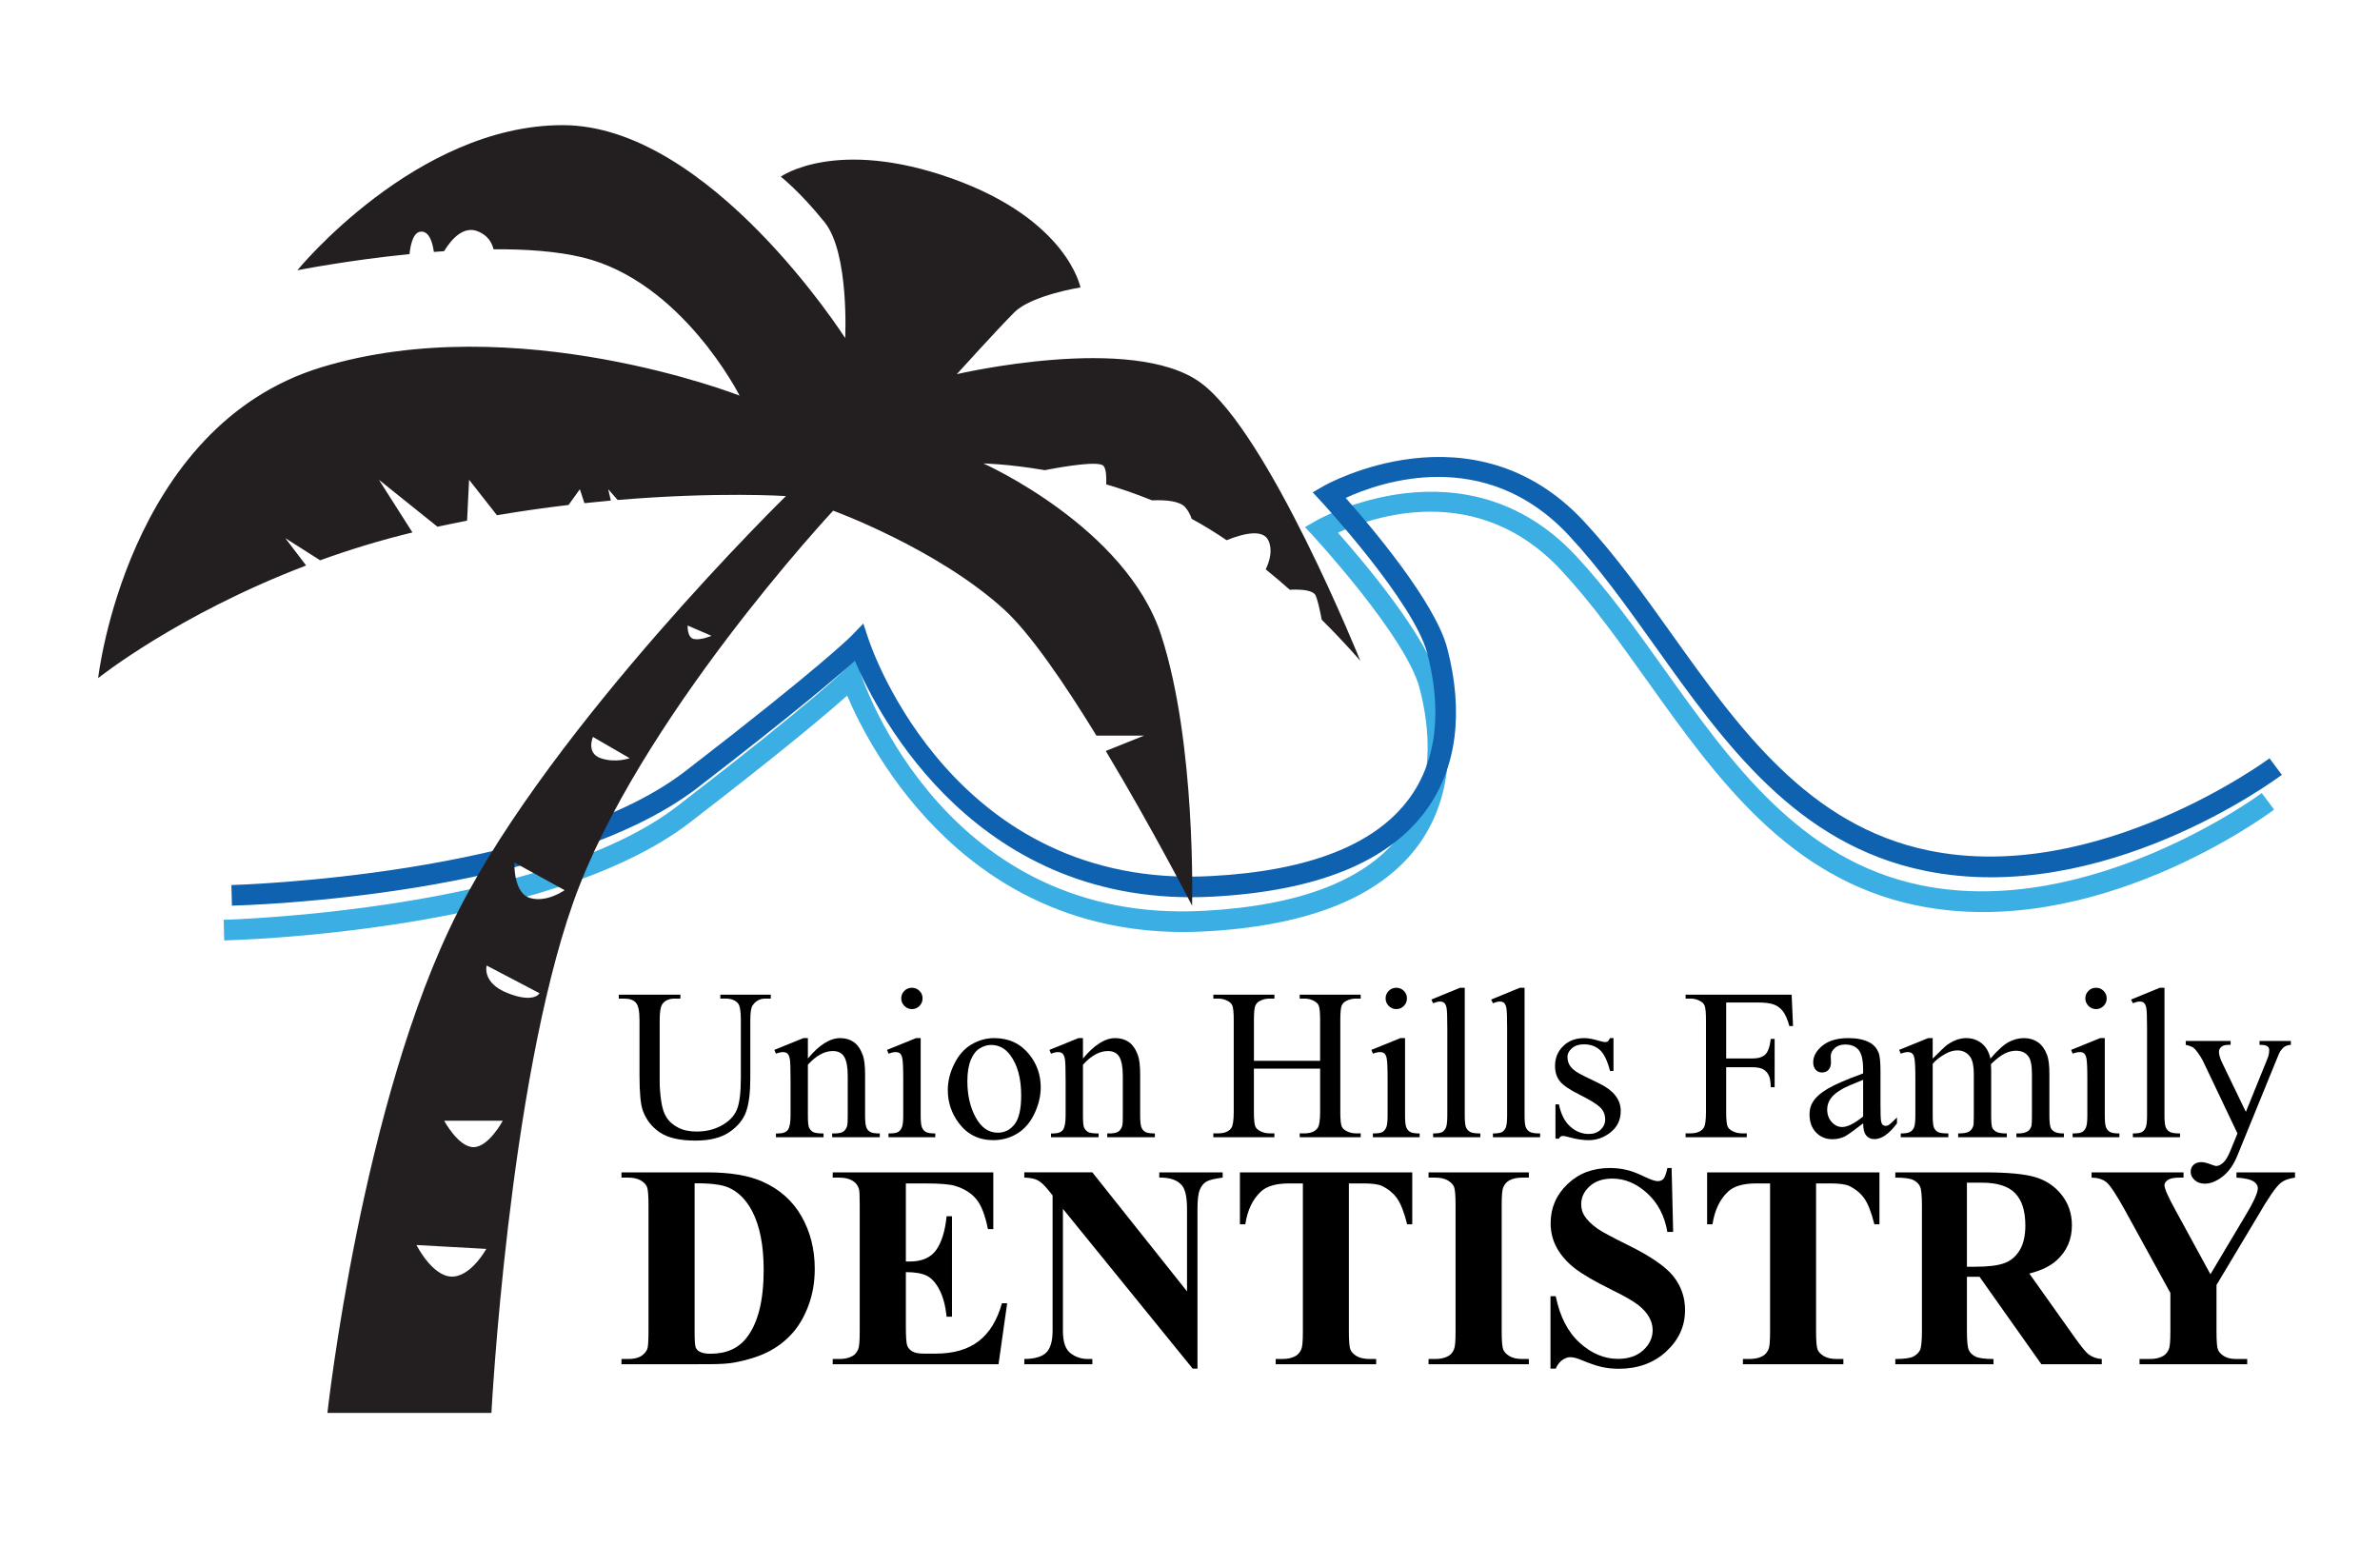 <?xml version="1.0" encoding="utf-8"?>
<!-- Generator: Adobe Illustrator 17.0.0, SVG Export Plug-In . SVG Version: 6.00 Build 0)  -->
<!DOCTYPE svg PUBLIC "-//W3C//DTD SVG 1.1//EN" "http://www.w3.org/Graphics/SVG/1.1/DTD/svg11.dtd">
<svg version="1.1" id="Layer_1" xmlns="http://www.w3.org/2000/svg" xmlns:xlink="http://www.w3.org/1999/xlink" x="0px" y="0px"
	 width="230.979px" height="152.024px" viewBox="-9.525 -12.146 230.979 152.024"
	 enable-background="new -9.525 -12.146 230.979 152.024" xml:space="preserve">
<path fill="#3BAFE4" d="M12.233,79.125l-0.049-2c0.307-0.007,30.832-0.864,44.039-11.042c13.314-10.26,16.112-13.123,16.139-13.15
	l1.148-1.191l0.522,1.57c0.329,0.991,8.347,24.292,33.248,22.94c9.464-0.5,15.933-3.041,19.228-7.552
	c3.296-4.512,2.762-10.142,1.732-14.071c-1.296-4.951-10.177-14.603-10.267-14.7l-0.849-0.918l1.083-0.626
	c0.143-0.083,14.437-8.141,25.231,3.434c3.062,3.284,5.842,7.181,8.53,10.95c6.523,9.145,13.269,18.6,24.939,21.003
	c16.353,3.368,32.91-8.823,33.075-8.946l1.197,1.602c-0.703,0.526-17.431,12.852-34.675,9.304
	c-12.441-2.562-19.418-12.342-26.165-21.8c-2.773-3.888-5.393-7.56-8.365-10.747c-8.144-8.733-18.293-5.175-21.65-3.63
	c2.365,2.667,8.674,10.082,9.85,14.57c1.633,6.235,0.923,11.684-2.053,15.757c-3.667,5.021-10.644,7.836-20.737,8.37
	c-22.776,1.2-32.41-17.51-34.695-22.889c-1.747,1.566-5.941,5.135-15.248,12.307C43.718,78.245,13.512,79.094,12.233,79.125z"/>
<path fill="#0F62AF" d="M12.983,75.75l-0.049-2c0.307-0.007,30.832-0.864,44.039-11.042c13.314-10.26,16.112-13.123,16.139-13.15
	l1.148-1.191l0.522,1.57c0.329,0.991,8.347,24.292,33.248,22.94c9.464-0.5,15.933-3.041,19.228-7.552
	c3.296-4.512,2.762-10.142,1.732-14.071c-1.296-4.951-10.177-14.603-10.267-14.7l-0.849-0.918l1.083-0.626
	c0.143-0.083,14.437-8.141,25.231,3.434c3.062,3.284,5.842,7.181,8.53,10.95c6.523,9.145,13.269,18.6,24.939,21.003
	c16.353,3.368,32.91-8.823,33.075-8.946l1.197,1.602c-0.703,0.526-17.431,12.852-34.675,9.304
	c-12.441-2.562-19.418-12.342-26.165-21.8c-2.773-3.888-5.393-7.56-8.365-10.747c-8.144-8.733-18.293-5.175-21.65-3.63
	c2.365,2.667,8.674,10.082,9.85,14.57c1.633,6.235,0.923,11.684-2.053,15.757c-3.667,5.021-10.644,7.836-20.737,8.37
	c-22.776,1.2-32.41-17.51-34.695-22.889c-1.747,1.566-5.941,5.135-15.248,12.307C44.468,74.87,14.262,75.719,12.983,75.75z"/>
<path fill="#231F20" d="M107,25c-6.583-4.833-23.667-0.833-23.667-0.833s3.917-4.333,5.583-6c1.667-1.667,6.417-2.417,6.417-2.417
	s-1.25-6.583-12.5-10.583S66.25,5,66.25,5s1.833,1.417,4.25,4.417s2,11.25,2,11.25S59.333,0,45.083,0s-25.75,14.083-25.75,14.083
	s4.862-0.966,10.886-1.569c0.108-1.048,0.404-2.228,1.197-2.181c0.725,0.043,1.034,1.023,1.164,1.971
	c0.329-0.026,0.66-0.049,0.992-0.072c0.753-1.23,1.928-2.515,3.344-1.901c0.88,0.382,1.29,1.033,1.459,1.715
	c3.126-0.019,6.149,0.189,8.625,0.786c9.667,2.333,15.25,13.417,15.25,13.417s-21.667-8.5-40.583-2.75C2.75,29.25,0,53.667,0,53.667
	s7.699-6.169,20.185-10.93c-1.02-1.349-2.018-2.653-2.018-2.653l3.377,2.149c2.776-1.007,5.774-1.932,8.959-2.704l-3.253-5.111
	l5.681,4.556c0.967-0.209,1.925-0.405,2.873-0.587L36,34.417l2.702,3.442c2.412-0.409,4.737-0.735,6.952-0.997l1.096-1.528
	l0.442,1.355c0.875-0.094,1.733-0.179,2.565-0.253L49.5,35.333l0.918,1.046C60.167,35.557,66.75,36,66.75,36s-22.5,22-31.833,40.333
	S22.25,124.984,22.25,124.984h15.917c0,0,1.667-31.734,7.917-49.484s25.25-38.083,25.25-38.083S81.417,41.083,87.917,47
	c2.529,2.302,5.852,7.167,8.97,12.25c2.297,0,4.613,0,4.613,0l-3.71,1.488c4.517,7.515,8.376,15.012,8.376,15.012
	s0.417-15.75-3-26.25C99.75,39,85.917,32.833,85.917,32.833s2.392,0.043,5.954,0.653c2.036-0.397,5.307-0.925,5.713-0.403
	c0.238,0.306,0.281,1.03,0.249,1.779c1.435,0.421,2.931,0.94,4.445,1.553c1.398-0.057,2.698,0.076,3.223,0.668
	c0.282,0.318,0.483,0.71,0.63,1.128c1.155,0.627,2.289,1.327,3.389,2.072c1.696-0.682,3.553-1.099,4.064,0.05
	c0.39,0.877,0.157,1.879-0.27,2.777c0.815,0.661,1.595,1.326,2.331,1.979c1.22-0.055,2.293,0.055,2.522,0.577
	c0.176,0.403,0.383,1.294,0.585,2.339C121.076,50.309,122.5,52,122.5,52S113.583,29.833,107,25z M34.282,111.75
	c-1.887-0.063-3.387-3.063-3.387-3.063l6.773,0.375C37.669,109.063,36.169,111.813,34.282,111.75z M36.427,99.188
	c-1.469,0-2.844-2.563-2.844-2.563h5.688C39.271,96.625,37.896,99.188,36.427,99.188z M39.771,84.25
	c-2.563-1-2.063-2.688-2.063-2.688l5.124,2.688C42.832,84.25,42.333,85.25,39.771,84.25z M41.896,75c-1.625-0.5-1.5-3.438-1.5-3.438
	l4.875,2.688C45.271,74.25,43.521,75.5,41.896,75z M48.771,61.438c-1.438-0.5-0.75-2.063-0.75-2.063l3.563,2.063
	C51.583,61.438,50.208,61.938,48.771,61.438z M57.833,49.875c-0.688-0.125-0.625-1.313-0.625-1.313l2.313,1
	C59.521,49.563,58.521,50,57.833,49.875z"/>
<g>
	<path d="M60.384,84.77v-0.378h4.896v0.378h-0.52c-0.544,0-0.963,0.228-1.255,0.683c-0.143,0.211-0.214,0.701-0.214,1.47v5.61
		c0,1.388-0.138,2.464-0.413,3.229c-0.275,0.766-0.816,1.422-1.622,1.969c-0.806,0.548-1.902,0.821-3.29,0.821
		c-1.51,0-2.656-0.262-3.438-0.785s-1.336-1.228-1.663-2.111c-0.218-0.605-0.326-1.741-0.326-3.407V86.84
		c0-0.85-0.118-1.407-0.352-1.673c-0.235-0.266-0.614-0.397-1.138-0.397h-0.52v-0.378h5.978v0.378h-0.531
		c-0.571,0-0.979,0.18-1.224,0.54c-0.17,0.245-0.255,0.755-0.255,1.53v6.029c0,0.537,0.049,1.152,0.148,1.847
		c0.099,0.693,0.277,1.234,0.536,1.621c0.258,0.388,0.63,0.708,1.117,0.959c0.486,0.252,1.083,0.378,1.791,0.378
		c0.904,0,1.714-0.197,2.428-0.592c0.714-0.395,1.202-0.899,1.464-1.515s0.393-1.658,0.393-3.127v-5.6
		c0-0.863-0.095-1.404-0.286-1.622c-0.265-0.299-0.66-0.448-1.184-0.448H60.384z"/>
	<path d="M68.882,90.584c1.095-1.319,2.139-1.979,3.132-1.979c0.51,0,0.949,0.128,1.316,0.383c0.368,0.255,0.66,0.675,0.877,1.26
		c0.149,0.408,0.225,1.034,0.225,1.877v3.989c0,0.592,0.047,0.993,0.143,1.203c0.075,0.17,0.195,0.303,0.362,0.398
		s0.474,0.143,0.923,0.143v0.367h-4.622v-0.367h0.194c0.436,0,0.74-0.066,0.913-0.199s0.294-0.328,0.362-0.586
		c0.027-0.103,0.041-0.422,0.041-0.959v-3.826c0-0.85-0.111-1.467-0.332-1.852c-0.221-0.384-0.594-0.576-1.117-0.576
		c-0.81,0-1.615,0.442-2.418,1.326v4.928c0,0.632,0.038,1.023,0.112,1.173c0.095,0.197,0.226,0.342,0.393,0.434
		c0.167,0.092,0.505,0.138,1.015,0.138v0.367H65.78v-0.367h0.204c0.476,0,0.797-0.121,0.964-0.362s0.25-0.702,0.25-1.382v-3.469
		c0-1.122-0.025-1.806-0.077-2.051c-0.051-0.244-0.129-0.411-0.234-0.5c-0.105-0.088-0.247-0.132-0.423-0.132
		c-0.19,0-0.418,0.051-0.684,0.152l-0.153-0.367l2.815-1.143h0.438v1.979H68.882z"/>
	<path d="M79.827,88.604v7.509c0,0.585,0.042,0.974,0.127,1.168c0.085,0.193,0.211,0.338,0.377,0.434
		c0.167,0.095,0.471,0.143,0.913,0.143v0.367h-4.54v-0.367c0.456,0,0.762-0.044,0.918-0.133c0.157-0.088,0.281-0.234,0.373-0.438
		s0.138-0.595,0.138-1.173v-3.602c0-1.013-0.031-1.669-0.092-1.969c-0.048-0.218-0.123-0.369-0.225-0.454s-0.241-0.127-0.418-0.127
		c-0.19,0-0.422,0.051-0.694,0.152l-0.143-0.367l2.815-1.143H79.827z M78.981,83.719c0.286,0,0.529,0.1,0.729,0.301
		c0.2,0.2,0.301,0.443,0.301,0.729c0,0.285-0.101,0.53-0.301,0.734c-0.201,0.204-0.444,0.306-0.729,0.306s-0.53-0.102-0.734-0.306
		s-0.306-0.449-0.306-0.734c0-0.286,0.1-0.529,0.301-0.729C78.442,83.818,78.688,83.719,78.981,83.719z"/>
	<path d="M86.979,88.604c1.415,0,2.55,0.538,3.407,1.612c0.728,0.918,1.091,1.972,1.091,3.162c0,0.837-0.201,1.684-0.602,2.54
		c-0.401,0.857-0.954,1.503-1.658,1.938c-0.704,0.436-1.488,0.652-2.352,0.652c-1.408,0-2.526-0.561-3.356-1.683
		c-0.7-0.945-1.05-2.006-1.05-3.183c0-0.857,0.212-1.709,0.637-2.556s0.984-1.473,1.678-1.877S86.203,88.604,86.979,88.604z
		 M86.662,89.268c-0.36,0-0.723,0.107-1.086,0.321c-0.364,0.215-0.658,0.591-0.882,1.128s-0.336,1.228-0.336,2.07
		c0,1.36,0.27,2.533,0.811,3.52c0.541,0.986,1.253,1.479,2.137,1.479c0.66,0,1.204-0.272,1.632-0.816
		c0.429-0.544,0.643-1.479,0.643-2.806c0-1.659-0.357-2.965-1.071-3.917C88.026,89.595,87.41,89.268,86.662,89.268z"/>
	<path d="M95.578,90.584c1.095-1.319,2.139-1.979,3.132-1.979c0.51,0,0.949,0.128,1.316,0.383c0.368,0.255,0.66,0.675,0.877,1.26
		c0.149,0.408,0.225,1.034,0.225,1.877v3.989c0,0.592,0.047,0.993,0.143,1.203c0.075,0.17,0.195,0.303,0.362,0.398
		s0.474,0.143,0.923,0.143v0.367h-4.622v-0.367h0.194c0.436,0,0.74-0.066,0.913-0.199s0.294-0.328,0.362-0.586
		c0.027-0.103,0.041-0.422,0.041-0.959v-3.826c0-0.85-0.111-1.467-0.332-1.852c-0.221-0.384-0.594-0.576-1.117-0.576
		c-0.81,0-1.615,0.442-2.418,1.326v4.928c0,0.632,0.038,1.023,0.112,1.173c0.095,0.197,0.226,0.342,0.393,0.434
		c0.167,0.092,0.505,0.138,1.015,0.138v0.367h-4.621v-0.367h0.204c0.476,0,0.797-0.121,0.964-0.362s0.25-0.702,0.25-1.382v-3.469
		c0-1.122-0.025-1.806-0.077-2.051c-0.051-0.244-0.129-0.411-0.234-0.5c-0.105-0.088-0.247-0.132-0.423-0.132
		c-0.19,0-0.418,0.051-0.684,0.152l-0.153-0.367l2.815-1.143h0.438v1.979H95.578z"/>
	<path d="M112.166,90.809h6.427v-3.958c0-0.708-0.045-1.174-0.133-1.398c-0.068-0.17-0.211-0.315-0.43-0.438
		c-0.291-0.163-0.602-0.244-0.928-0.244h-0.49v-0.378h5.918v0.378h-0.49c-0.326,0-0.637,0.078-0.928,0.234
		c-0.219,0.108-0.365,0.273-0.443,0.494c-0.078,0.222-0.117,0.672-0.117,1.353v8.926c0,0.7,0.043,1.163,0.131,1.388
		c0.068,0.17,0.209,0.315,0.42,0.438c0.299,0.163,0.611,0.244,0.938,0.244h0.49v0.378h-5.918v-0.378h0.49
		c0.564,0,0.977-0.166,1.234-0.499c0.17-0.218,0.256-0.741,0.256-1.571v-4.213h-6.427v4.213c0,0.7,0.044,1.163,0.132,1.388
		c0.068,0.17,0.211,0.315,0.429,0.438c0.292,0.163,0.602,0.244,0.929,0.244h0.5v0.378h-5.928v-0.378h0.49
		c0.571,0,0.986-0.166,1.245-0.499c0.163-0.218,0.245-0.741,0.245-1.571v-8.926c0-0.708-0.044-1.174-0.132-1.398
		c-0.068-0.17-0.208-0.315-0.418-0.438c-0.299-0.163-0.612-0.244-0.938-0.244h-0.49v-0.378h5.928v0.378h-0.5
		c-0.327,0-0.637,0.078-0.929,0.234c-0.211,0.108-0.357,0.273-0.439,0.494c-0.082,0.222-0.122,0.672-0.122,1.353v3.956H112.166z"/>
	<path d="M126.835,88.604v7.509c0,0.585,0.042,0.974,0.127,1.168c0.085,0.193,0.211,0.338,0.378,0.434
		c0.166,0.095,0.471,0.143,0.913,0.143v0.367h-4.54v-0.367c0.456,0,0.762-0.044,0.918-0.133c0.156-0.088,0.28-0.234,0.372-0.438
		s0.138-0.595,0.138-1.173v-3.602c0-1.013-0.03-1.669-0.092-1.969c-0.047-0.218-0.122-0.369-0.224-0.454
		c-0.103-0.085-0.242-0.127-0.419-0.127c-0.19,0-0.422,0.051-0.693,0.152l-0.143-0.367l2.815-1.143H126.835z M125.989,83.719
		c0.285,0,0.528,0.1,0.729,0.301c0.201,0.2,0.302,0.443,0.302,0.729c0,0.285-0.101,0.53-0.302,0.734
		c-0.2,0.204-0.443,0.306-0.729,0.306c-0.286,0-0.531-0.102-0.735-0.306s-0.306-0.449-0.306-0.734c0-0.286,0.101-0.529,0.301-0.729
		C125.449,83.818,125.696,83.719,125.989,83.719z"/>
	<path d="M132.629,83.719v12.395c0,0.585,0.043,0.973,0.128,1.163s0.216,0.335,0.393,0.433c0.177,0.1,0.507,0.148,0.989,0.148v0.367
		h-4.58v-0.367c0.429,0,0.721-0.044,0.877-0.133c0.156-0.088,0.279-0.234,0.367-0.438c0.089-0.204,0.133-0.595,0.133-1.173v-8.488
		c0-1.054-0.023-1.701-0.071-1.943c-0.048-0.241-0.124-0.406-0.229-0.494c-0.105-0.089-0.24-0.133-0.403-0.133
		c-0.177,0-0.401,0.055-0.673,0.163l-0.174-0.356l2.785-1.143L132.629,83.719L132.629,83.719z"/>
	<path d="M138.434,83.719v12.395c0,0.585,0.043,0.973,0.128,1.163s0.216,0.335,0.393,0.433c0.177,0.1,0.507,0.148,0.989,0.148v0.367
		h-4.58v-0.367c0.429,0,0.721-0.044,0.877-0.133c0.156-0.088,0.279-0.234,0.367-0.438c0.089-0.204,0.133-0.595,0.133-1.173v-8.488
		c0-1.054-0.023-1.701-0.071-1.943c-0.048-0.241-0.124-0.406-0.229-0.494c-0.105-0.089-0.24-0.133-0.403-0.133
		c-0.177,0-0.401,0.055-0.673,0.163l-0.174-0.356l2.785-1.143L138.434,83.719L138.434,83.719z"/>
	<path d="M147.065,88.604v3.183h-0.337c-0.259-0.999-0.59-1.68-0.995-2.04c-0.404-0.36-0.92-0.54-1.545-0.54
		c-0.477,0-0.86,0.126-1.153,0.377c-0.292,0.252-0.438,0.53-0.438,0.837c0,0.381,0.109,0.707,0.327,0.979
		c0.21,0.278,0.639,0.574,1.285,0.887l1.489,0.725c1.381,0.673,2.07,1.561,2.07,2.662c0,0.851-0.321,1.536-0.964,2.056
		c-0.643,0.521-1.361,0.78-2.157,0.78c-0.571,0-1.225-0.102-1.959-0.306c-0.225-0.067-0.408-0.102-0.551-0.102
		c-0.156,0-0.278,0.088-0.367,0.265h-0.337v-3.336h0.337c0.19,0.952,0.555,1.67,1.092,2.152c0.537,0.483,1.139,0.725,1.806,0.725
		c0.469,0,0.852-0.138,1.147-0.413s0.443-0.606,0.443-0.994c0-0.47-0.165-0.864-0.494-1.184c-0.33-0.319-0.988-0.725-1.975-1.214
		c-0.985-0.49-1.632-0.932-1.938-1.326c-0.307-0.388-0.459-0.878-0.459-1.469c0-0.769,0.263-1.411,0.79-1.929
		c0.527-0.517,1.209-0.775,2.046-0.775c0.367,0,0.813,0.078,1.336,0.235c0.347,0.102,0.578,0.152,0.693,0.152
		c0.109,0,0.194-0.023,0.256-0.071c0.061-0.048,0.132-0.153,0.214-0.316C146.727,88.604,147.065,88.604,147.065,88.604z"/>
	<path d="M158,85.146v5.438h2.52c0.578,0,1.001-0.128,1.271-0.383c0.269-0.255,0.447-0.76,0.535-1.515h0.378v4.683h-0.378
		c-0.007-0.537-0.076-0.932-0.209-1.184s-0.316-0.44-0.551-0.566s-0.583-0.188-1.046-0.188H158v4.346c0,0.7,0.044,1.163,0.133,1.388
		c0.067,0.17,0.211,0.315,0.428,0.438c0.3,0.163,0.612,0.244,0.939,0.244h0.499v0.378h-5.937v-0.378h0.489
		c0.571,0,0.986-0.166,1.245-0.499c0.163-0.218,0.244-0.741,0.244-1.571V86.84c0-0.7-0.044-1.163-0.133-1.388
		c-0.067-0.17-0.207-0.315-0.418-0.438c-0.292-0.163-0.605-0.244-0.938-0.244h-0.489v-0.378h10.293l0.133,3.04h-0.357
		c-0.177-0.646-0.383-1.12-0.617-1.423s-0.523-0.522-0.867-0.658s-0.876-0.204-1.597-0.204L158,85.146L158,85.146z"/>
	<path d="M171.292,96.878c-0.959,0.741-1.561,1.17-1.806,1.285c-0.367,0.17-0.758,0.255-1.173,0.255
		c-0.646,0-1.179-0.221-1.597-0.663c-0.418-0.441-0.627-1.023-0.627-1.744c0-0.455,0.102-0.85,0.306-1.184
		c0.278-0.462,0.764-0.897,1.454-1.306c0.689-0.408,1.837-0.904,3.442-1.489v-0.367c0-0.932-0.147-1.571-0.443-1.918
		s-0.727-0.52-1.291-0.52c-0.428,0-0.769,0.115-1.02,0.347c-0.259,0.231-0.388,0.496-0.388,0.795l0.021,0.592
		c0,0.313-0.08,0.555-0.24,0.725s-0.369,0.255-0.627,0.255c-0.252,0-0.458-0.088-0.617-0.265c-0.16-0.177-0.24-0.419-0.24-0.725
		c0-0.585,0.3-1.122,0.897-1.612c0.599-0.489,1.438-0.734,2.521-0.734c0.829,0,1.51,0.14,2.04,0.419
		c0.401,0.211,0.697,0.54,0.888,0.989c0.122,0.292,0.184,0.891,0.184,1.795v3.173c0,0.892,0.017,1.437,0.051,1.638
		c0.034,0.2,0.09,0.335,0.168,0.402c0.078,0.068,0.169,0.103,0.271,0.103c0.108,0,0.204-0.024,0.286-0.071
		c0.143-0.089,0.418-0.337,0.826-0.745v0.571c-0.762,1.021-1.489,1.53-2.184,1.53c-0.333,0-0.599-0.115-0.796-0.347
		S171.299,97.436,171.292,96.878z M171.292,96.215v-3.561c-1.027,0.408-1.69,0.697-1.989,0.867c-0.537,0.3-0.922,0.612-1.152,0.938
		c-0.231,0.327-0.347,0.684-0.347,1.071c0,0.49,0.146,0.896,0.438,1.22c0.292,0.322,0.629,0.484,1.01,0.484
		C169.769,97.235,170.449,96.896,171.292,96.215z"/>
	<path d="M178.046,90.594c0.68-0.68,1.081-1.071,1.204-1.173c0.306-0.259,0.636-0.459,0.989-0.602
		c0.354-0.144,0.704-0.215,1.051-0.215c0.585,0,1.088,0.17,1.51,0.511c0.422,0.34,0.704,0.833,0.847,1.479
		c0.7-0.815,1.292-1.352,1.774-1.606c0.483-0.255,0.979-0.383,1.49-0.383c0.496,0,0.937,0.128,1.32,0.383
		c0.385,0.255,0.688,0.672,0.913,1.25c0.149,0.395,0.225,1.013,0.225,1.856v4.02c0,0.585,0.044,0.985,0.133,1.203
		c0.067,0.15,0.193,0.277,0.377,0.383s0.483,0.158,0.898,0.158v0.367h-4.611v-0.367h0.194c0.4,0,0.714-0.078,0.938-0.234
		c0.156-0.109,0.269-0.282,0.336-0.521c0.027-0.115,0.041-0.445,0.041-0.989v-4.02c0-0.762-0.092-1.299-0.275-1.612
		c-0.266-0.435-0.69-0.652-1.275-0.652c-0.36,0-0.723,0.09-1.086,0.271c-0.364,0.18-0.805,0.515-1.321,1.005l-0.021,0.112
		l0.021,0.438v4.458c0,0.639,0.036,1.037,0.107,1.193s0.205,0.287,0.402,0.393s0.534,0.158,1.01,0.158v0.367h-4.723v-0.367
		c0.517,0,0.872-0.062,1.065-0.184c0.194-0.122,0.328-0.306,0.403-0.551c0.034-0.116,0.051-0.452,0.051-1.01v-4.02
		c0-0.762-0.112-1.31-0.336-1.643c-0.3-0.436-0.718-0.653-1.255-0.653c-0.367,0-0.731,0.1-1.092,0.296
		c-0.564,0.3-1,0.637-1.306,1.011v5.009c0,0.611,0.042,1.01,0.127,1.193s0.211,0.321,0.378,0.413s0.505,0.138,1.015,0.138v0.367
		h-4.621v-0.367c0.429,0,0.728-0.046,0.898-0.138s0.299-0.238,0.387-0.438c0.089-0.201,0.133-0.59,0.133-1.168v-3.571
		c0-1.026-0.03-1.689-0.092-1.988c-0.048-0.225-0.122-0.38-0.225-0.465c-0.102-0.085-0.241-0.127-0.418-0.127
		c-0.19,0-0.418,0.051-0.684,0.152l-0.152-0.367l2.815-1.143h0.438v1.99H178.046z"/>
	<path d="M194.745,88.604v7.509c0,0.585,0.042,0.974,0.127,1.168c0.085,0.193,0.211,0.338,0.378,0.434
		c0.166,0.095,0.471,0.143,0.913,0.143v0.367h-4.54v-0.367c0.456,0,0.762-0.044,0.918-0.133c0.156-0.088,0.28-0.234,0.372-0.438
		s0.138-0.595,0.138-1.173v-3.602c0-1.013-0.03-1.669-0.092-1.969c-0.047-0.218-0.122-0.369-0.224-0.454
		c-0.103-0.085-0.242-0.127-0.419-0.127c-0.19,0-0.422,0.051-0.693,0.152l-0.143-0.367l2.815-1.143H194.745z M193.899,83.719
		c0.285,0,0.528,0.1,0.729,0.301c0.201,0.2,0.302,0.443,0.302,0.729c0,0.285-0.101,0.53-0.302,0.734
		c-0.2,0.204-0.443,0.306-0.729,0.306c-0.286,0-0.531-0.102-0.735-0.306s-0.306-0.449-0.306-0.734c0-0.286,0.101-0.529,0.301-0.729
		C193.359,83.818,193.606,83.719,193.899,83.719z"/>
	<path d="M200.539,83.719v12.395c0,0.585,0.043,0.973,0.128,1.163s0.216,0.335,0.393,0.433c0.177,0.1,0.507,0.148,0.989,0.148v0.367
		h-4.58v-0.367c0.429,0,0.721-0.044,0.877-0.133c0.156-0.088,0.279-0.234,0.367-0.438c0.089-0.204,0.133-0.595,0.133-1.173v-8.488
		c0-1.054-0.023-1.701-0.071-1.943c-0.048-0.241-0.124-0.406-0.229-0.494c-0.105-0.089-0.24-0.133-0.403-0.133
		c-0.177,0-0.401,0.055-0.673,0.163l-0.174-0.356l2.785-1.143L200.539,83.719L200.539,83.719z"/>
	<path d="M202.6,88.88h4.356v0.378h-0.215c-0.306,0-0.535,0.066-0.688,0.199c-0.152,0.132-0.229,0.297-0.229,0.494
		c0,0.266,0.112,0.633,0.337,1.102l2.275,4.713l2.091-5.161c0.115-0.279,0.174-0.555,0.174-0.826c0-0.123-0.024-0.215-0.072-0.275
		c-0.054-0.075-0.139-0.135-0.255-0.179c-0.115-0.044-0.319-0.066-0.611-0.066V88.88h3.039v0.378
		c-0.251,0.027-0.445,0.081-0.581,0.163s-0.285,0.234-0.449,0.459c-0.061,0.096-0.177,0.357-0.347,0.785l-3.805,9.324
		c-0.367,0.904-0.849,1.588-1.443,2.051c-0.596,0.462-1.168,0.693-1.719,0.693c-0.401,0-0.731-0.115-0.99-0.347
		c-0.258-0.231-0.388-0.496-0.388-0.796c0-0.285,0.094-0.515,0.281-0.688c0.187-0.173,0.443-0.26,0.77-0.26
		c0.225,0,0.53,0.074,0.918,0.225c0.272,0.102,0.442,0.152,0.511,0.152c0.204,0,0.427-0.105,0.668-0.316s0.484-0.618,0.729-1.224
		l0.663-1.622l-3.356-7.049c-0.102-0.211-0.266-0.473-0.489-0.786c-0.17-0.237-0.31-0.397-0.419-0.479
		c-0.156-0.108-0.407-0.204-0.755-0.285V88.88H202.6z"/>
</g>
<g>
	<path d="M50.788,120.256v-0.508h0.618c0.54,0,0.954-0.085,1.243-0.254c0.288-0.17,0.501-0.4,0.639-0.693
		c0.082-0.192,0.124-0.77,0.124-1.73v-12.249c0-0.952-0.051-1.547-0.151-1.785s-0.304-0.446-0.611-0.625
		c-0.307-0.178-0.721-0.268-1.243-0.268h-0.618v-0.508h8.335c2.225,0,4.014,0.302,5.369,0.906c1.657,0.741,2.913,1.863,3.769,3.364
		s1.284,3.199,1.284,5.095c0,1.309-0.211,2.515-0.632,3.618s-0.966,2.014-1.634,2.732c-0.668,0.719-1.44,1.296-2.314,1.73
		c-0.875,0.435-1.943,0.771-3.207,1.009c-0.559,0.11-1.437,0.165-2.636,0.165L50.788,120.256L50.788,120.256z M57.888,102.693
		v14.527c0,0.77,0.036,1.241,0.11,1.415c0.073,0.174,0.197,0.307,0.371,0.398c0.247,0.137,0.604,0.205,1.071,0.205
		c1.528,0,2.696-0.521,3.501-1.565c1.099-1.409,1.648-3.598,1.648-6.563c0-2.389-0.375-4.298-1.126-5.726
		c-0.595-1.117-1.359-1.877-2.293-2.28C60.511,102.821,59.417,102.684,57.888,102.693z"/>
	<path d="M78.389,102.707v7.58h0.371c1.181,0,2.037-0.371,2.568-1.112c0.531-0.742,0.87-1.836,1.016-3.282h0.521v9.749h-0.521
		c-0.11-1.062-0.341-1.931-0.693-2.608c-0.353-0.678-0.762-1.133-1.229-1.366c-0.467-0.233-1.145-0.351-2.033-0.351v5.246
		c0,1.024,0.043,1.652,0.131,1.881c0.087,0.229,0.249,0.417,0.487,0.563s0.623,0.22,1.153,0.22h1.112
		c1.739,0,3.133-0.402,4.181-1.208s1.801-2.032,2.259-3.68h0.508l-0.837,5.918H71.29v-0.508h0.618c0.54,0,0.975-0.097,1.304-0.289
		c0.238-0.128,0.421-0.348,0.549-0.658c0.101-0.22,0.151-0.797,0.151-1.73v-12.249c0-0.842-0.023-1.359-0.068-1.552
		c-0.092-0.32-0.261-0.567-0.508-0.741c-0.348-0.256-0.824-0.385-1.428-0.385H71.29v-0.508h15.585v5.506h-0.521
		c-0.266-1.346-0.639-2.311-1.119-2.896c-0.481-0.586-1.161-1.017-2.04-1.291c-0.513-0.165-1.474-0.247-2.883-0.247h-1.923V102.707z
		"/>
	<path d="M96.488,101.636l9.187,11.548v-8.005c0-1.117-0.161-1.872-0.481-2.266c-0.439-0.531-1.176-0.788-2.211-0.77v-0.508h6.152
		v0.508c-0.787,0.101-1.316,0.231-1.586,0.392s-0.48,0.421-0.631,0.782c-0.151,0.362-0.227,0.982-0.227,1.861v15.503h-0.467
		l-12.592-15.503v11.837c0,1.07,0.245,1.794,0.735,2.169c0.489,0.376,1.05,0.563,1.682,0.563h0.439v0.508h-6.605v-0.508
		c1.025-0.009,1.739-0.22,2.142-0.632c0.402-0.412,0.604-1.112,0.604-2.101v-13.142l-0.398-0.494
		c-0.394-0.495-0.742-0.819-1.044-0.976c-0.302-0.155-0.737-0.242-1.304-0.261v-0.508h6.605V101.636z"/>
	<path d="M127.534,101.636v5.039h-0.494c-0.293-1.162-0.617-1.998-0.975-2.506s-0.848-0.913-1.469-1.215
		c-0.348-0.165-0.957-0.247-1.826-0.247h-1.387v14.363c0,0.952,0.053,1.547,0.156,1.785c0.105,0.238,0.313,0.446,0.619,0.625
		c0.307,0.178,0.725,0.268,1.256,0.268h0.619v0.508h-9.75v-0.508h0.617c0.541,0,0.975-0.097,1.305-0.289
		c0.238-0.128,0.426-0.348,0.563-0.658c0.102-0.22,0.152-0.797,0.152-1.73v-14.363h-1.346c-1.256,0-2.166,0.266-2.733,0.796
		c-0.796,0.742-1.3,1.799-1.51,3.172h-0.522v-5.039L127.534,101.636L127.534,101.636z"/>
	<path d="M138.85,119.748v0.508h-9.735v-0.508h0.617c0.54,0,0.976-0.097,1.305-0.289c0.238-0.128,0.421-0.348,0.55-0.658
		c0.101-0.22,0.15-0.797,0.15-1.73v-12.249c0-0.952-0.05-1.547-0.15-1.785c-0.102-0.238-0.305-0.446-0.611-0.625
		c-0.307-0.178-0.721-0.268-1.243-0.268h-0.617v-0.508h9.735v0.508h-0.618c-0.54,0-0.975,0.097-1.305,0.288
		c-0.237,0.129-0.426,0.349-0.563,0.659c-0.101,0.22-0.151,0.797-0.151,1.73v12.249c0,0.952,0.053,1.547,0.158,1.785
		s0.311,0.446,0.618,0.625c0.307,0.178,0.721,0.268,1.242,0.268H138.85z"/>
	<path d="M152.705,101.21l0.151,6.207h-0.563c-0.266-1.557-0.918-2.809-1.957-3.756s-2.162-1.421-3.371-1.421
		c-0.934,0-1.673,0.249-2.218,0.748c-0.544,0.499-0.816,1.073-0.816,1.724c0,0.411,0.096,0.777,0.288,1.099
		c0.266,0.43,0.691,0.855,1.277,1.276c0.43,0.303,1.423,0.838,2.979,1.606c2.179,1.071,3.648,2.083,4.408,3.035
		c0.75,0.952,1.126,2.041,1.126,3.269c0,1.556-0.606,2.895-1.819,4.016c-1.214,1.122-2.754,1.683-4.621,1.683
		c-0.586,0-1.14-0.06-1.661-0.179c-0.522-0.119-1.177-0.343-1.964-0.673c-0.439-0.183-0.802-0.274-1.085-0.274
		c-0.238,0-0.49,0.092-0.755,0.274c-0.266,0.184-0.48,0.462-0.646,0.838h-0.509v-7.03h0.509c0.402,1.977,1.179,3.485,2.327,4.524
		s2.387,1.559,3.715,1.559c1.024,0,1.842-0.279,2.451-0.838c0.608-0.559,0.913-1.208,0.913-1.95c0-0.439-0.117-0.865-0.351-1.276
		c-0.233-0.412-0.588-0.804-1.064-1.175c-0.476-0.37-1.317-0.854-2.526-1.448c-1.693-0.833-2.911-1.543-3.652-2.129
		c-0.741-0.585-1.312-1.24-1.71-1.963c-0.398-0.724-0.597-1.52-0.597-2.39c0-1.483,0.544-2.746,1.634-3.79
		c1.089-1.044,2.462-1.565,4.119-1.565c0.604,0,1.19,0.073,1.758,0.22c0.431,0.109,0.954,0.313,1.572,0.611
		c0.618,0.297,1.051,0.446,1.298,0.446c0.238,0,0.426-0.073,0.563-0.22c0.138-0.146,0.266-0.499,0.385-1.058L152.705,101.21
		L152.705,101.21z"/>
	<path d="M172.877,101.636v5.039h-0.494c-0.293-1.162-0.618-1.998-0.975-2.506c-0.357-0.508-0.848-0.913-1.47-1.215
		c-0.348-0.165-0.957-0.247-1.826-0.247h-1.387v14.363c0,0.952,0.053,1.547,0.157,1.785c0.105,0.238,0.312,0.446,0.618,0.625
		c0.307,0.178,0.726,0.268,1.257,0.268h0.618v0.508h-9.75v-0.508h0.618c0.54,0,0.975-0.097,1.305-0.289
		c0.237-0.128,0.426-0.348,0.563-0.658c0.101-0.22,0.151-0.797,0.151-1.73v-14.363h-1.346c-1.255,0-2.165,0.266-2.732,0.796
		c-0.797,0.742-1.301,1.799-1.511,3.172h-0.521v-5.039L172.877,101.636L172.877,101.636z"/>
	<path d="M181.364,111.77v5.218c0,1.008,0.063,1.642,0.186,1.902c0.124,0.261,0.341,0.469,0.652,0.625
		c0.312,0.155,0.893,0.233,1.744,0.233v0.508h-9.53v-0.508c0.86,0,1.444-0.08,1.751-0.24s0.521-0.369,0.646-0.625
		s0.186-0.888,0.186-1.896v-12.084c0-1.007-0.062-1.641-0.186-1.901s-0.341-0.469-0.652-0.625c-0.312-0.155-0.893-0.233-1.744-0.233
		v-0.508h8.651c2.252,0,3.899,0.155,4.943,0.467s1.895,0.886,2.554,1.724c0.659,0.837,0.989,1.819,0.989,2.945
		c0,1.373-0.494,2.508-1.483,3.405c-0.632,0.567-1.515,0.993-2.65,1.277l4.477,6.303c0.586,0.814,1.003,1.323,1.25,1.524
		c0.375,0.283,0.811,0.439,1.305,0.467v0.508h-5.863l-6.001-8.486C182.589,111.77,181.364,111.77,181.364,111.77z M181.364,102.638
		v8.157h0.783c1.272,0,2.225-0.117,2.856-0.351c0.631-0.233,1.128-0.654,1.489-1.263s0.543-1.403,0.543-2.383
		c0-1.419-0.332-2.467-0.996-3.145s-1.732-1.017-3.206-1.017h-1.469V102.638z"/>
	<path d="M213.207,101.636v0.508c-0.613,0.083-1.085,0.261-1.414,0.536c-0.458,0.384-1.181,1.433-2.17,3.145l-4.037,6.742v4.504
		c0,0.961,0.051,1.559,0.151,1.792s0.3,0.439,0.598,0.618c0.297,0.178,0.693,0.268,1.188,0.268h1.044v0.508h-10.45v-0.508h0.975
		c0.55,0,0.984-0.097,1.305-0.289c0.238-0.128,0.426-0.348,0.563-0.658c0.101-0.22,0.15-0.797,0.15-1.73v-3.735l-4.38-7.979
		c-0.87-1.574-1.483-2.501-1.841-2.78c-0.356-0.279-0.833-0.423-1.428-0.433v-0.508h8.926v0.508h-0.398
		c-0.54,0-0.918,0.078-1.133,0.233c-0.215,0.156-0.322,0.32-0.322,0.494c0,0.33,0.365,1.158,1.099,2.485l3.364,6.166l3.351-5.616
		c0.832-1.373,1.249-2.284,1.249-2.732c0-0.247-0.119-0.453-0.356-0.618c-0.312-0.229-0.884-0.366-1.717-0.412v-0.508
		L213.207,101.636L213.207,101.636z"/>
</g>
</svg>
